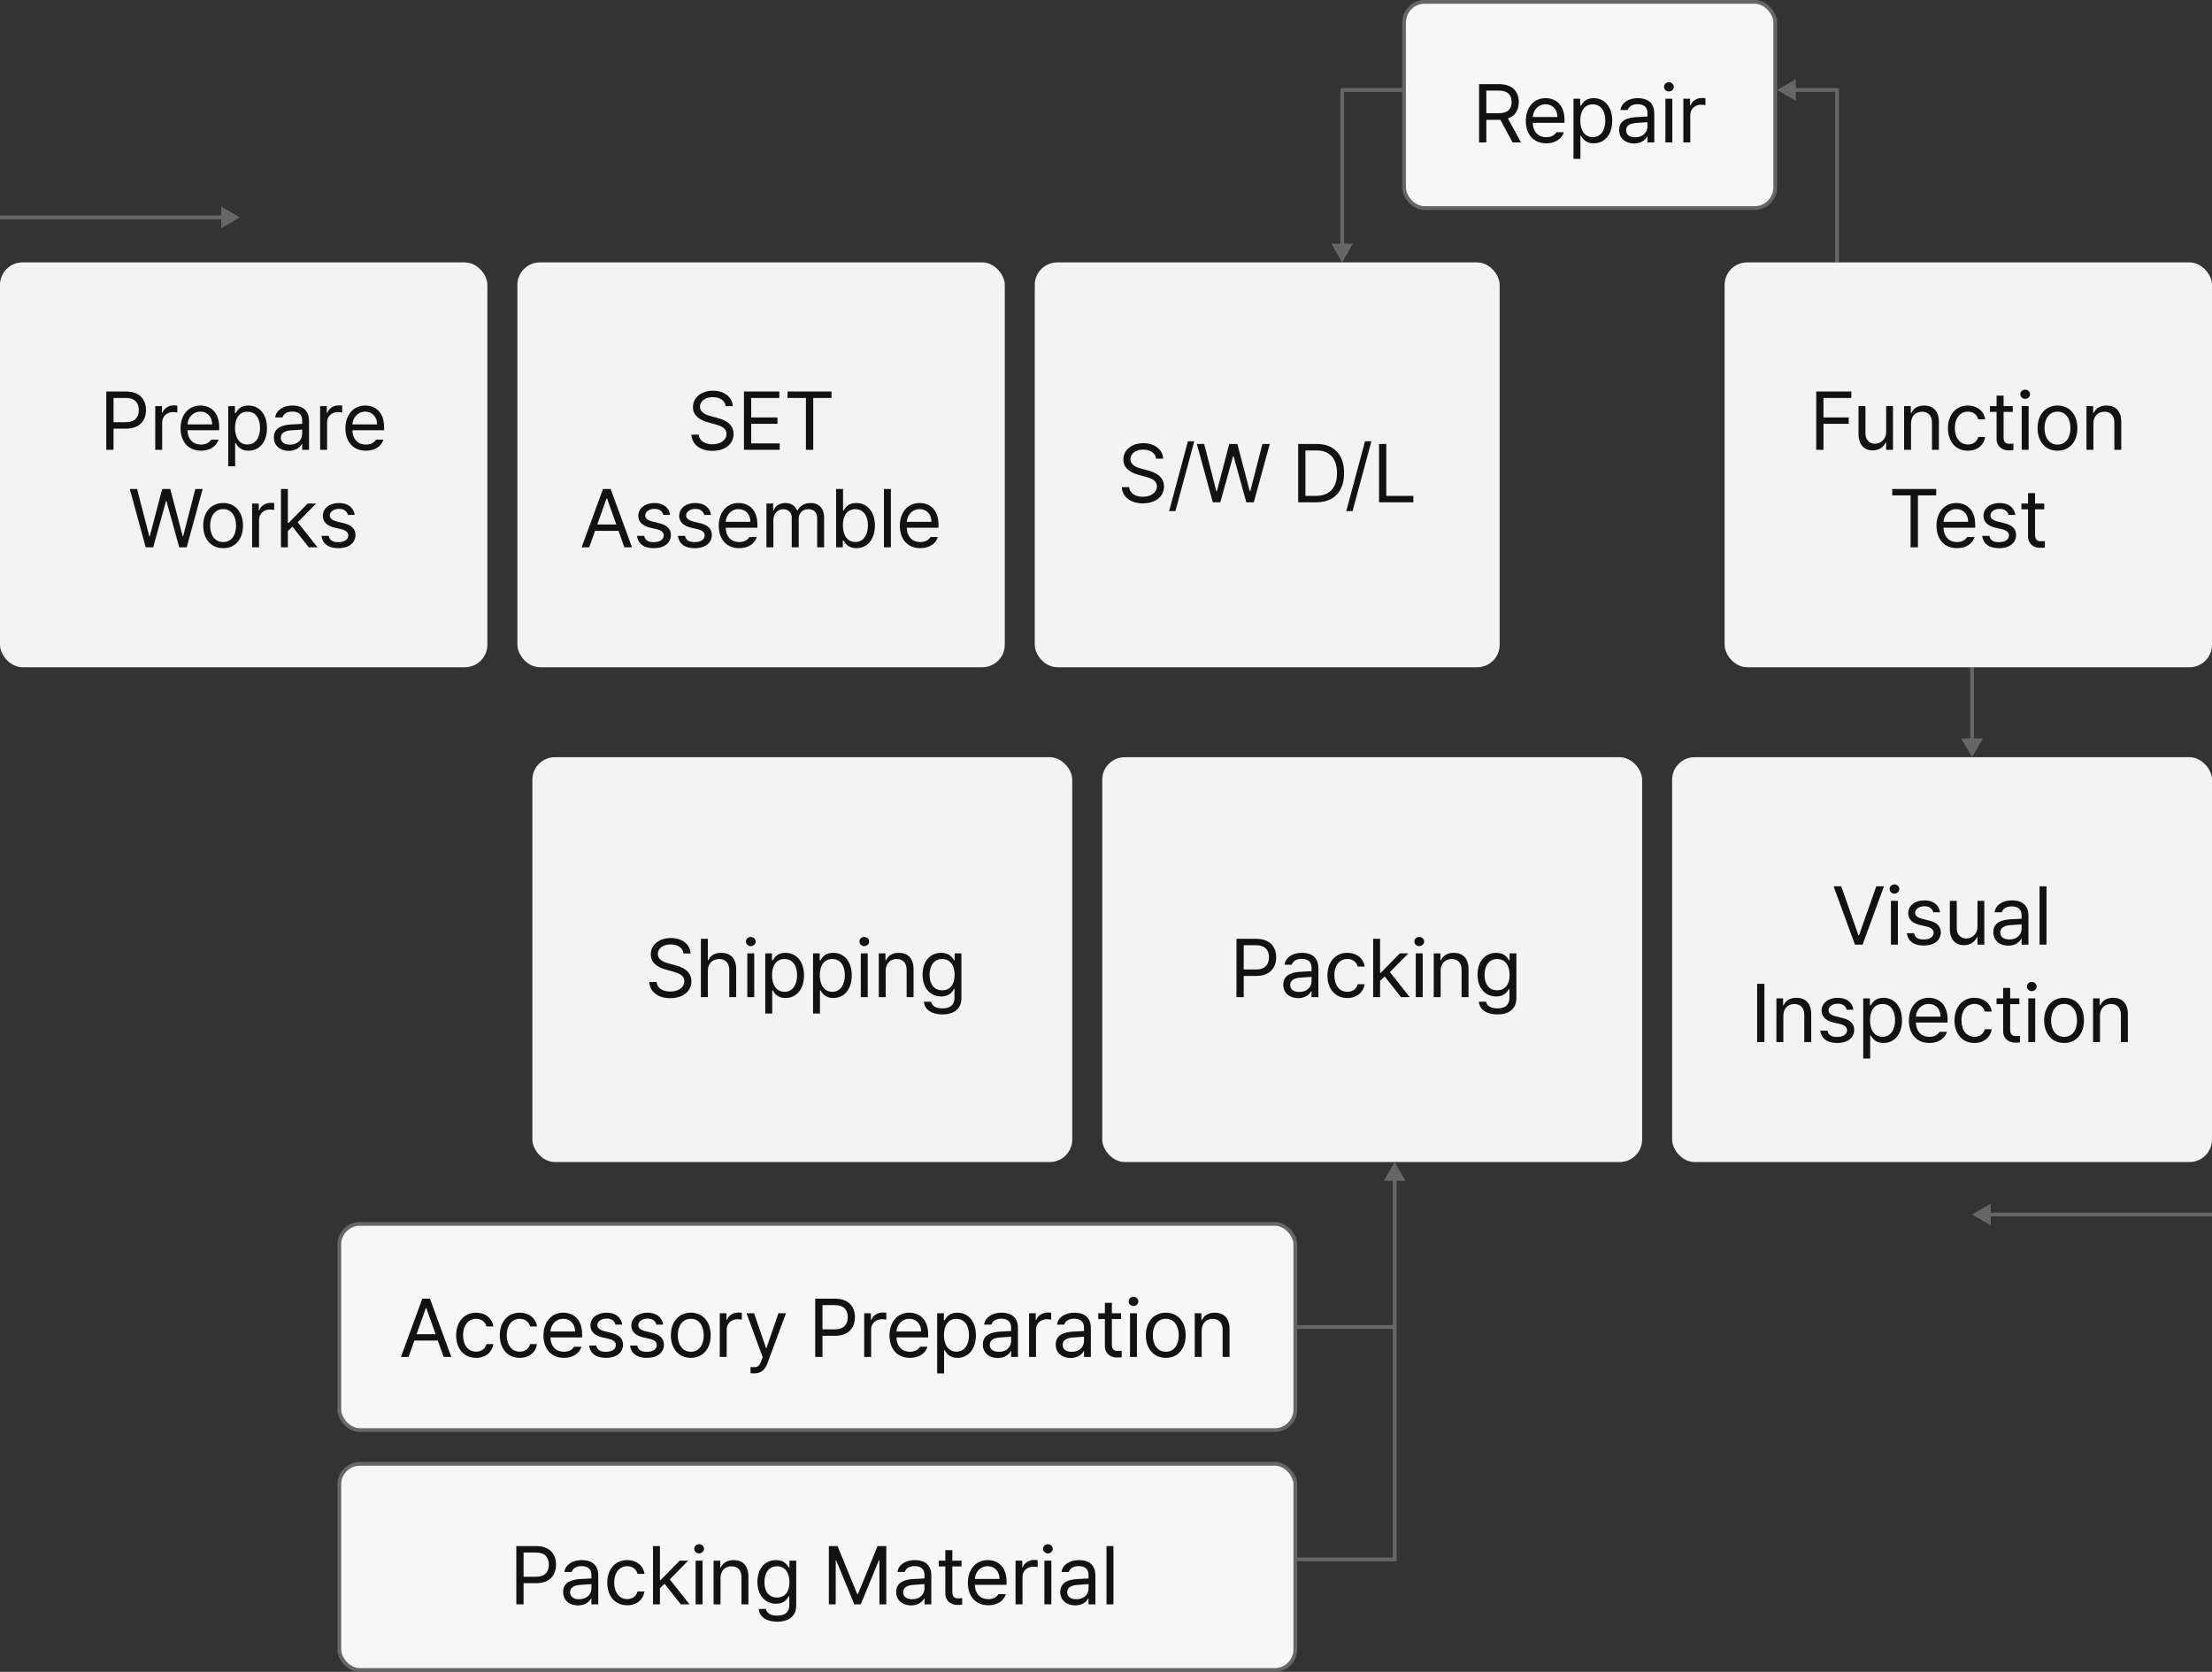 <svg width="295" height="223" viewBox="0 0 295 223" fill="none" xmlns="http://www.w3.org/2000/svg">
<rect x="0" y="0" width="295" height="223" fill="#333333" stroke="none"/>
<rect x="187.25" y="0.25" width="49.5" height="27.5" rx="2.75" fill="#F7F7F7" stroke="#666666" stroke-width="0.5"/>
<path d="M197.256 19V11.223H199.899C201.72 11.223 202.552 12.232 202.552 13.618C202.552 14.649 202.09 15.455 201.102 15.799L202.853 19H201.725L200.098 15.976C200.039 15.981 199.974 15.981 199.91 15.981H198.223V19H197.256ZM198.223 15.101H199.867C201.107 15.101 201.591 14.542 201.596 13.618C201.591 12.689 201.107 12.082 199.856 12.082H198.223V15.101ZM206.215 19.118C204.529 19.123 203.487 17.92 203.487 16.132C203.487 14.338 204.545 13.092 206.129 13.092C207.354 13.092 208.648 13.844 208.643 16.003V16.39H204.411C204.459 17.625 205.179 18.302 206.215 18.302C206.914 18.302 207.354 17.996 207.569 17.636H208.557C208.283 18.522 207.418 19.123 206.215 19.118ZM204.416 15.605H207.708C207.703 14.633 207.091 13.908 206.129 13.908C205.12 13.908 204.48 14.703 204.416 15.605ZM209.846 21.191V13.167H210.738V14.091H210.845C211.044 13.779 211.398 13.092 212.532 13.092C213.998 13.092 215.013 14.252 215.013 16.1C215.013 17.953 213.998 19.123 212.542 19.118C211.431 19.123 211.044 18.431 210.845 18.108H210.77V21.191H209.846ZM210.749 16.078C210.754 17.389 211.339 18.291 212.414 18.291C213.52 18.291 214.089 17.319 214.089 16.078C214.089 14.859 213.536 13.919 212.414 13.919C211.323 13.919 210.754 14.784 210.749 16.078ZM215.937 17.346C215.937 16.008 217.119 15.702 218.128 15.627C218.504 15.6 219.444 15.546 219.708 15.541V15.068C219.708 14.327 219.267 13.898 218.386 13.898C217.65 13.898 217.205 14.236 217.076 14.682H216.109C216.227 13.742 217.14 13.092 218.429 13.092C219.192 13.092 220.626 13.317 220.621 15.154V19H219.708V18.205H219.665C219.471 18.597 218.939 19.134 217.924 19.14C216.818 19.134 215.937 18.484 215.937 17.346ZM216.861 17.389C216.866 18.006 217.376 18.318 218.085 18.312C219.127 18.318 219.708 17.62 219.708 16.884V16.298C219.434 16.314 218.515 16.384 218.236 16.4C217.398 16.454 216.866 16.75 216.861 17.389ZM222.103 19V13.167H223.027V19H222.103ZM221.92 11.588C221.915 11.244 222.21 10.97 222.565 10.976C222.919 10.97 223.215 11.244 223.22 11.588C223.215 11.926 222.919 12.2 222.565 12.2C222.21 12.2 221.915 11.926 221.92 11.588ZM224.499 19V13.167H225.39V14.059H225.455C225.664 13.468 226.271 13.076 226.958 13.07C227.098 13.076 227.334 13.081 227.442 13.092V14.026C227.372 14.01 227.125 13.962 226.883 13.962C226.045 13.962 225.422 14.542 225.422 15.326V19H224.499Z" fill="#121212"/>
<path d="M245 12H245.25C245.25 11.862 245.138 11.75 245 11.75V12ZM237 12L239.5 13.443V10.557L237 12ZM245.25 35V12H244.75V35H245.25ZM245 11.75H239.25V12.25H245V11.75Z" fill="#666666"/>
<path d="M179 35L177.557 32.5H180.443L179 35ZM179 12H178.75C178.75 11.862 178.862 11.75 179 11.75V12ZM178.75 32.75V12H179.25V32.75H178.75ZM179 11.75H187V12.25H179V11.75Z" fill="#666666"/>
<path d="M263 162L265.5 160.557L265.5 163.443L263 162ZM295 162.25L265.25 162.25L265.25 161.75L295 161.75L295 162.25Z" fill="#666666"/>
<path d="M263 101L264.443 98.5L261.557 98.5L263 101ZM262.75 89L262.75 98.75L263.25 98.75L263.25 89L262.75 89Z" fill="#666666"/>
<rect y="35" width="65" height="54" rx="3" fill="#F3F3F3"/>
<path d="M14.174 60V52.223H16.816C18.637 52.223 19.47 53.308 19.47 54.693C19.47 56.074 18.637 57.175 16.827 57.175H15.141V60H14.174ZM15.141 56.315H16.784C18.025 56.315 18.508 55.617 18.514 54.693C18.508 53.764 18.025 53.082 16.773 53.082H15.141V56.315ZM20.705 60V54.167H21.597V55.059H21.661C21.871 54.468 22.477 54.076 23.165 54.07C23.305 54.076 23.541 54.081 23.648 54.092V55.026C23.579 55.01 23.331 54.962 23.09 54.962C22.252 54.962 21.629 55.542 21.629 56.326V60H20.705ZM26.807 60.118C25.12 60.123 24.078 58.92 24.078 57.132C24.078 55.338 25.136 54.092 26.721 54.092C27.945 54.092 29.24 54.844 29.234 57.003V57.39H25.002C25.05 58.625 25.77 59.302 26.807 59.302C27.505 59.302 27.945 58.996 28.16 58.636H29.148C28.875 59.522 28.01 60.123 26.807 60.118ZM25.007 56.605H28.3C28.294 55.633 27.682 54.908 26.721 54.908C25.711 54.908 25.072 55.703 25.007 56.605ZM30.438 62.191V54.167H31.329V55.091H31.436C31.635 54.779 31.99 54.092 33.123 54.092C34.589 54.092 35.605 55.252 35.605 57.1C35.605 58.953 34.589 60.123 33.134 60.118C32.022 60.123 31.635 59.431 31.436 59.108H31.361V62.191H30.438ZM31.34 57.078C31.345 58.389 31.931 59.291 33.005 59.291C34.111 59.291 34.681 58.319 34.681 57.078C34.681 55.859 34.127 54.919 33.005 54.919C31.915 54.919 31.345 55.784 31.34 57.078ZM36.528 58.346C36.528 57.008 37.71 56.702 38.72 56.627C39.096 56.6 40.036 56.546 40.299 56.541V56.068C40.299 55.327 39.858 54.898 38.977 54.898C38.242 54.898 37.796 55.236 37.667 55.682H36.7C36.818 54.742 37.731 54.092 39.02 54.092C39.783 54.092 41.217 54.317 41.212 56.154V60H40.299V59.205H40.256C40.062 59.597 39.531 60.134 38.516 60.14C37.409 60.134 36.528 59.484 36.528 58.346ZM37.452 58.389C37.458 59.006 37.968 59.318 38.677 59.312C39.719 59.318 40.299 58.62 40.299 57.884V57.298C40.025 57.315 39.106 57.384 38.827 57.4C37.989 57.454 37.458 57.749 37.452 58.389ZM42.694 60V54.167H43.586V55.059H43.65C43.86 54.468 44.467 54.076 45.154 54.07C45.294 54.076 45.53 54.081 45.638 54.092V55.026C45.568 55.01 45.321 54.962 45.079 54.962C44.241 54.962 43.618 55.542 43.618 56.326V60H42.694ZM48.796 60.118C47.109 60.123 46.067 58.92 46.067 57.132C46.067 55.338 47.126 54.092 48.71 54.092C49.935 54.092 51.229 54.844 51.224 57.003V57.39H46.991C47.04 58.625 47.759 59.302 48.796 59.302C49.494 59.302 49.935 58.996 50.149 58.636H51.138C50.864 59.522 49.999 60.123 48.796 60.118ZM46.997 56.605H50.289C50.284 55.633 49.671 54.908 48.71 54.908C47.7 54.908 47.061 55.703 46.997 56.605ZM19.432 73L17.305 65.223H18.283L19.905 71.518H19.98L21.623 65.223H22.709L24.363 71.518H24.427L26.049 65.223H27.027L24.9 73H23.901L22.204 66.845H22.139L20.431 73H19.432ZM29.766 73.118C28.176 73.124 27.102 71.92 27.102 70.11C27.102 68.29 28.176 67.092 29.766 67.092C31.351 67.092 32.414 68.29 32.409 70.11C32.414 71.92 31.351 73.124 29.766 73.118ZM28.026 70.11C28.031 71.276 28.579 72.302 29.766 72.302C30.942 72.302 31.485 71.276 31.485 70.11C31.485 68.95 30.942 67.908 29.766 67.908C28.579 67.908 28.031 68.95 28.026 70.11ZM33.623 73V67.167H34.514V68.059H34.579C34.788 67.468 35.395 67.076 36.083 67.07C36.222 67.076 36.459 67.081 36.566 67.092V68.026C36.496 68.01 36.249 67.962 36.007 67.962C35.169 67.962 34.546 68.542 34.546 69.326V73H33.623ZM37.468 73V65.223H38.392V69.745H38.499L41.024 67.167H42.163L39.703 69.665L42.345 73H41.174L39.01 70.25L38.392 70.825V73H37.468ZM46.395 68.682C46.266 68.198 45.895 67.881 45.213 67.876C44.494 67.881 43.983 68.268 43.978 68.757C43.983 69.144 44.295 69.407 44.977 69.573L45.847 69.788C46.889 70.035 47.399 70.556 47.405 71.367C47.399 72.377 46.578 73.124 45.117 73.118C43.806 73.124 43.027 72.538 42.872 71.475H43.838C43.946 72.044 44.359 72.318 45.095 72.312C45.928 72.318 46.449 71.969 46.449 71.421C46.449 71.007 46.153 70.739 45.493 70.583L44.612 70.379C43.597 70.143 43.054 69.589 43.054 68.811C43.054 67.811 43.93 67.092 45.213 67.092C46.422 67.092 47.179 67.736 47.297 68.682H46.395Z" fill="#121212"/>
<rect x="69" y="35" width="65" height="54" rx="3" fill="#F3F3F3"/>
<path d="M96.779 54.178C96.698 53.415 95.989 52.975 95.06 52.975C94.029 52.975 93.357 53.512 93.352 54.253C93.357 55.069 94.265 55.376 94.856 55.52L95.629 55.735C96.462 55.95 97.832 56.428 97.832 57.884C97.832 59.151 96.811 60.134 95.006 60.14C93.331 60.134 92.294 59.27 92.203 57.98H93.191C93.272 58.851 94.082 59.264 95.006 59.259C96.081 59.264 96.886 58.711 96.886 57.862C96.886 57.105 96.166 56.815 95.35 56.584L94.394 56.326C93.175 55.972 92.412 55.349 92.418 54.296C92.412 52.98 93.583 52.115 95.092 52.115C96.602 52.115 97.686 52.996 97.724 54.178H96.779ZM99.217 60V52.223H103.933V53.082H100.184V55.682H103.686V56.53H100.184V59.141H103.987V60H99.217ZM105.029 53.082V52.223H110.894V53.082H108.456V60H107.478V53.082H105.029ZM78.582 73H77.572L80.418 65.223H81.439L84.286 73H83.265L82.486 70.809H79.36L78.582 73ZM79.656 69.96H82.191L80.956 66.48H80.891L79.656 69.96ZM88.464 68.682C88.335 68.198 87.965 67.881 87.283 67.876C86.563 67.881 86.053 68.268 86.047 68.757C86.053 69.144 86.364 69.407 87.046 69.573L87.916 69.788C88.959 70.035 89.469 70.556 89.474 71.367C89.469 72.377 88.647 73.124 87.186 73.118C85.876 73.124 85.097 72.538 84.941 71.475H85.908C86.015 72.044 86.429 72.318 87.165 72.312C87.997 72.318 88.518 71.969 88.518 71.421C88.518 71.007 88.223 70.739 87.562 70.583L86.681 70.379C85.666 70.143 85.124 69.589 85.124 68.811C85.124 67.811 85.999 67.092 87.283 67.092C88.491 67.092 89.249 67.736 89.367 68.682H88.464ZM93.921 68.682C93.793 68.198 93.422 67.881 92.74 67.876C92.02 67.881 91.51 68.268 91.504 68.757C91.51 69.144 91.821 69.407 92.503 69.573L93.374 69.788C94.415 70.035 94.926 70.556 94.931 71.367C94.926 72.377 94.104 73.124 92.643 73.118C91.332 73.124 90.554 72.538 90.398 71.475H91.365C91.472 72.044 91.886 72.318 92.622 72.312C93.454 72.318 93.975 71.969 93.975 71.421C93.975 71.007 93.68 70.739 93.019 70.583L92.138 70.379C91.123 70.143 90.581 69.589 90.581 68.811C90.581 67.811 91.456 67.092 92.74 67.092C93.948 67.092 94.706 67.736 94.824 68.682H93.921ZM98.584 73.118C96.897 73.124 95.855 71.92 95.855 70.132C95.855 68.338 96.913 67.092 98.498 67.092C99.722 67.092 101.017 67.844 101.011 70.003V70.39H96.779C96.827 71.625 97.547 72.302 98.584 72.302C99.282 72.302 99.722 71.996 99.937 71.636H100.925C100.651 72.522 99.787 73.124 98.584 73.118ZM96.784 69.606H100.077C100.071 68.633 99.459 67.908 98.498 67.908C97.488 67.908 96.849 68.703 96.784 69.606ZM102.214 73V67.167H103.106V68.08H103.181C103.423 67.457 103.987 67.092 104.75 67.092C105.512 67.092 106.033 67.457 106.307 68.08H106.372C106.667 67.478 107.285 67.092 108.123 67.092C109.159 67.092 109.906 67.726 109.906 69.101V73H108.982V69.111C108.977 68.252 108.439 67.919 107.8 67.919C106.989 67.919 106.527 68.467 106.522 69.208V73H105.587V69.015C105.593 68.359 105.12 67.919 104.449 67.919C103.75 67.919 103.138 68.51 103.138 69.358V73H102.214ZM111.506 73V65.223H112.43V68.091H112.505C112.704 67.779 113.053 67.092 114.192 67.092C115.653 67.092 116.679 68.252 116.684 70.1C116.679 71.953 115.653 73.124 114.203 73.118C113.085 73.124 112.704 72.431 112.505 72.108H112.398V73H111.506ZM112.409 70.078C112.409 71.389 113 72.291 114.063 72.291C115.175 72.291 115.744 71.319 115.75 70.078C115.744 68.859 115.191 67.919 114.063 67.919C112.989 67.919 112.409 68.784 112.409 70.078ZM118.811 65.223V73H117.887V65.223H118.811ZM122.732 73.118C121.045 73.124 120.003 71.92 120.003 70.132C120.003 68.338 121.062 67.092 122.646 67.092C123.871 67.092 125.165 67.844 125.16 70.003V70.39H120.927C120.976 71.625 121.695 72.302 122.732 72.302C123.43 72.302 123.871 71.996 124.085 71.636H125.074C124.8 72.522 123.935 73.124 122.732 73.118ZM120.933 69.606H124.225C124.22 68.633 123.607 67.908 122.646 67.908C121.636 67.908 120.997 68.703 120.933 69.606Z" fill="#121212"/>
<rect x="138" y="35" width="62" height="54" rx="3" fill="#F3F3F3"/>
<path d="M154.181 61.178C154.101 60.415 153.392 59.975 152.462 59.975C151.431 59.975 150.76 60.512 150.754 61.253C150.76 62.069 151.667 62.376 152.258 62.52L153.032 62.735C153.864 62.95 155.234 63.428 155.234 64.884C155.234 66.151 154.213 67.134 152.409 67.14C150.733 67.134 149.696 66.269 149.605 64.981H150.593C150.674 65.851 151.485 66.264 152.409 66.259C153.483 66.264 154.289 65.711 154.289 64.862C154.289 64.105 153.569 63.815 152.752 63.584L151.796 63.326C150.577 62.972 149.814 62.349 149.82 61.296C149.814 59.98 150.985 59.115 152.495 59.115C154.004 59.115 155.089 59.996 155.126 61.178H154.181ZM159.273 58.857L156.759 68.171H155.921L158.424 58.857H159.273ZM161.744 67L159.617 59.223H160.594L162.216 65.518H162.292L163.935 59.223H165.02L166.674 65.518H166.739L168.361 59.223H169.338L167.211 67H166.212L164.515 60.845H164.451L162.743 67H161.744ZM175.547 67H173.13V59.223H175.644C177.916 59.223 179.253 60.678 179.253 63.101C179.253 65.528 177.916 67 175.547 67ZM174.097 66.141H175.483C177.39 66.141 178.308 64.986 178.308 63.101C178.308 61.221 177.39 60.082 175.58 60.082H174.097V66.141ZM182.895 58.857L180.381 68.171H179.543L182.046 58.857H182.895ZM183.916 67V59.223H184.882V66.141H188.492V67H183.916Z" fill="#121212"/>
<rect x="230" y="35" width="65" height="54" rx="3" fill="#F3F3F3"/>
<path d="M242.219 60V52.223H246.902V53.082H243.186V55.682H246.548V56.53H243.186V60H242.219ZM251.543 57.605V54.167H252.456V60H251.543V59.012H251.479C251.205 59.602 250.625 60.075 249.749 60.075C248.643 60.075 247.853 59.355 247.858 57.873V54.167H248.782V57.809C248.782 58.647 249.303 59.189 250.05 59.184C250.71 59.189 251.538 58.695 251.543 57.605ZM254.862 56.498V60H253.938V54.167H254.83V55.08H254.905C255.179 54.484 255.727 54.092 256.613 54.092C257.795 54.092 258.584 54.812 258.579 56.294V60H257.655V56.358C257.655 55.456 257.161 54.919 256.334 54.919C255.485 54.919 254.862 55.488 254.862 56.498ZM262.446 60.118C260.792 60.123 259.782 58.861 259.782 57.11C259.782 55.338 260.84 54.092 262.425 54.092C263.666 54.092 264.6 54.828 264.745 55.929H263.821C263.687 55.397 263.225 54.908 262.446 54.908C261.404 54.908 260.711 55.768 260.706 57.078C260.711 58.426 261.388 59.291 262.446 59.291C263.134 59.291 263.66 58.92 263.821 58.281H264.745C264.6 59.323 263.741 60.123 262.446 60.118ZM268.43 54.167V54.94H267.205V58.324C267.2 59.071 267.576 59.194 267.968 59.194C268.134 59.194 268.381 59.178 268.516 59.173V60.032C268.371 60.054 268.145 60.075 267.871 60.075C267.092 60.075 266.276 59.592 266.271 58.56V54.94H265.39V54.167H266.271V52.77H267.205V54.167H268.43ZM269.622 60V54.167H270.546V60H269.622ZM269.439 52.588C269.434 52.244 269.729 51.97 270.084 51.976C270.438 51.97 270.734 52.244 270.739 52.588C270.734 52.926 270.438 53.2 270.084 53.2C269.729 53.2 269.434 52.926 269.439 52.588ZM274.402 60.118C272.812 60.123 271.738 58.92 271.738 57.11C271.738 55.29 272.812 54.092 274.402 54.092C275.987 54.092 277.05 55.29 277.045 57.11C277.05 58.92 275.987 60.123 274.402 60.118ZM272.662 57.11C272.667 58.276 273.215 59.302 274.402 59.302C275.579 59.302 276.121 58.276 276.121 57.11C276.121 55.95 275.579 54.908 274.402 54.908C273.215 54.908 272.667 55.95 272.662 57.11ZM279.183 56.498V60H278.259V54.167H279.15V55.08H279.226C279.5 54.484 280.047 54.092 280.934 54.092C282.115 54.092 282.905 54.812 282.899 56.294V60H281.976V56.358C281.976 55.456 281.481 54.919 280.654 54.919C279.806 54.919 279.183 55.488 279.183 56.498ZM252.354 66.082V65.223H258.219V66.082H255.781V73H254.803V66.082H252.354ZM260.991 73.118C259.304 73.124 258.262 71.92 258.262 70.132C258.262 68.338 259.32 67.092 260.905 67.092C262.129 67.092 263.424 67.844 263.418 70.003V70.39H259.186C259.234 71.625 259.954 72.302 260.991 72.302C261.689 72.302 262.129 71.996 262.344 71.636H263.333C263.059 72.522 262.194 73.124 260.991 73.118ZM259.191 69.606H262.484C262.479 68.633 261.866 67.908 260.905 67.908C259.895 67.908 259.256 68.703 259.191 69.606ZM267.866 68.682C267.737 68.198 267.366 67.881 266.684 67.876C265.964 67.881 265.454 68.268 265.449 68.757C265.454 69.144 265.766 69.407 266.448 69.573L267.318 69.788C268.36 70.035 268.87 70.556 268.875 71.367C268.87 72.377 268.048 73.124 266.587 73.118C265.277 73.124 264.498 72.538 264.342 71.475H265.309C265.417 72.044 265.83 72.318 266.566 72.312C267.398 72.318 267.919 71.969 267.919 71.421C267.919 71.007 267.624 70.739 266.963 70.583L266.083 70.379C265.067 70.143 264.525 69.589 264.525 68.811C264.525 67.811 265.4 67.092 266.684 67.092C267.893 67.092 268.65 67.736 268.768 68.682H267.866ZM272.625 67.167V67.94H271.4V71.324C271.395 72.071 271.771 72.194 272.163 72.194C272.329 72.194 272.576 72.178 272.71 72.173V73.032C272.565 73.054 272.34 73.075 272.066 73.075C271.287 73.075 270.471 72.592 270.465 71.561V67.94H269.584V67.167H270.465V65.77H271.4V67.167H272.625Z" fill="#121212"/>
<rect x="223" y="101" width="72" height="54" rx="3" fill="#F3F3F3"/>
<path d="M245.556 118.223L247.844 124.743H247.93L250.229 118.223H251.25L248.403 126H247.382L244.536 118.223H245.556ZM252.184 126V120.167H253.108V126H252.184ZM252.001 118.588C251.996 118.244 252.292 117.97 252.646 117.976C253 117.97 253.296 118.244 253.301 118.588C253.296 118.926 253 119.2 252.646 119.2C252.292 119.2 251.996 118.926 252.001 118.588ZM257.824 121.682C257.695 121.198 257.324 120.881 256.642 120.876C255.922 120.881 255.412 121.268 255.407 121.757C255.412 122.144 255.724 122.407 256.406 122.573L257.276 122.788C258.318 123.035 258.828 123.556 258.833 124.367C258.828 125.377 258.006 126.124 256.545 126.118C255.235 126.124 254.456 125.538 254.3 124.475H255.267C255.375 125.044 255.788 125.318 256.524 125.312C257.356 125.318 257.877 124.969 257.877 124.421C257.877 124.007 257.582 123.739 256.921 123.583L256.041 123.379C255.025 123.143 254.483 122.589 254.483 121.811C254.483 120.812 255.358 120.092 256.642 120.092C257.851 120.092 258.608 120.736 258.726 121.682H257.824ZM263.721 123.604V120.167H264.634V126H263.721V125.012H263.657C263.383 125.603 262.803 126.075 261.927 126.075C260.821 126.075 260.031 125.355 260.037 123.873V120.167H260.96V123.809C260.96 124.646 261.481 125.189 262.228 125.184C262.889 125.189 263.716 124.695 263.721 123.604ZM265.837 124.346C265.837 123.008 267.019 122.702 268.029 122.627C268.405 122.6 269.345 122.546 269.608 122.541V122.068C269.608 121.327 269.167 120.897 268.287 120.897C267.551 120.897 267.105 121.236 266.976 121.682H266.009C266.127 120.742 267.041 120.092 268.33 120.092C269.092 120.092 270.526 120.317 270.521 122.154V126H269.608V125.205H269.565C269.372 125.597 268.84 126.134 267.825 126.14C266.718 126.134 265.837 125.484 265.837 124.346ZM266.761 124.389C266.767 125.006 267.277 125.318 267.986 125.312C269.028 125.318 269.608 124.62 269.608 123.884V123.298C269.334 123.314 268.416 123.384 268.136 123.4C267.298 123.454 266.767 123.75 266.761 124.389ZM272.927 118.223V126H272.003V118.223H272.927ZM235.308 131.223V139H234.341V131.223H235.308ZM237.833 135.498V139H236.909V133.167H237.8V134.08H237.875C238.149 133.484 238.697 133.092 239.583 133.092C240.765 133.092 241.555 133.812 241.549 135.294V139H240.625V135.358C240.625 134.456 240.131 133.919 239.304 133.919C238.456 133.919 237.833 134.488 237.833 135.498ZM246.276 134.682C246.147 134.198 245.776 133.881 245.094 133.876C244.375 133.881 243.864 134.268 243.859 134.757C243.864 135.144 244.176 135.407 244.858 135.573L245.728 135.788C246.77 136.035 247.28 136.556 247.286 137.367C247.28 138.377 246.458 139.124 244.998 139.118C243.687 139.124 242.908 138.538 242.752 137.475H243.719C243.827 138.044 244.24 138.318 244.976 138.312C245.809 138.318 246.33 137.969 246.33 137.421C246.33 137.007 246.034 136.739 245.374 136.583L244.493 136.379C243.478 136.143 242.935 135.589 242.935 134.811C242.935 133.812 243.811 133.092 245.094 133.092C246.303 133.092 247.06 133.736 247.178 134.682H246.276ZM248.489 141.191V133.167H249.38V134.091H249.488C249.687 133.779 250.041 133.092 251.174 133.092C252.641 133.092 253.656 134.252 253.656 136.1C253.656 137.953 252.641 139.124 251.185 139.118C250.073 139.124 249.687 138.431 249.488 138.108H249.413V141.191H248.489ZM249.391 136.078C249.396 137.389 249.982 138.291 251.056 138.291C252.163 138.291 252.732 137.319 252.732 136.078C252.732 134.859 252.179 133.919 251.056 133.919C249.966 133.919 249.396 134.784 249.391 136.078ZM257.308 139.118C255.622 139.124 254.58 137.92 254.58 136.132C254.58 134.338 255.638 133.092 257.222 133.092C258.447 133.092 259.741 133.844 259.736 136.003V136.39H255.503C255.552 137.625 256.271 138.302 257.308 138.302C258.006 138.302 258.447 137.996 258.662 137.636H259.65C259.376 138.522 258.511 139.124 257.308 139.118ZM255.509 135.605H258.801C258.796 134.633 258.184 133.908 257.222 133.908C256.212 133.908 255.573 134.703 255.509 135.605ZM263.324 139.118C261.669 139.124 260.66 137.861 260.66 136.11C260.66 134.338 261.718 133.092 263.302 133.092C264.543 133.092 265.478 133.828 265.623 134.929H264.699C264.564 134.397 264.103 133.908 263.324 133.908C262.282 133.908 261.589 134.768 261.583 136.078C261.589 137.426 262.266 138.291 263.324 138.291C264.011 138.291 264.538 137.92 264.699 137.281H265.623C265.478 138.323 264.618 139.124 263.324 139.118ZM269.307 133.167V133.94H268.083V137.324C268.077 138.071 268.453 138.194 268.845 138.194C269.012 138.194 269.259 138.178 269.393 138.173V139.032C269.248 139.054 269.022 139.075 268.749 139.075C267.97 139.075 267.153 138.592 267.148 137.561V133.94H266.267V133.167H267.148V131.771H268.083V133.167H269.307ZM270.5 139V133.167H271.423V139H270.5ZM270.317 131.588C270.312 131.244 270.607 130.97 270.961 130.976C271.316 130.97 271.611 131.244 271.617 131.588C271.611 131.926 271.316 132.2 270.961 132.2C270.607 132.2 270.312 131.926 270.317 131.588ZM275.28 139.118C273.69 139.124 272.616 137.92 272.616 136.11C272.616 134.29 273.69 133.092 275.28 133.092C276.864 133.092 277.928 134.29 277.922 136.11C277.928 137.92 276.864 139.124 275.28 139.118ZM273.54 136.11C273.545 137.276 274.093 138.302 275.28 138.302C276.456 138.302 276.999 137.276 276.999 136.11C276.999 134.95 276.456 133.908 275.28 133.908C274.093 133.908 273.545 134.95 273.54 136.11ZM280.06 135.498V139H279.136V133.167H280.028V134.08H280.103C280.377 133.484 280.925 133.092 281.811 133.092C282.993 133.092 283.782 133.812 283.777 135.294V139H282.853V135.358C282.853 134.456 282.359 133.919 281.532 133.919C280.683 133.919 280.06 134.488 280.06 135.498Z" fill="#121212"/>
<path d="M32 29L29.5 27.557L29.5 30.443L32 29ZM-2.18557e-08 29.25L29.75 29.25L29.75 28.75L2.18557e-08 28.75L-2.18557e-08 29.25Z" fill="#666666"/>
<rect x="147" y="101" width="72" height="54" rx="3" fill="#F3F3F3"/>
<path d="M164.9 133V125.223H167.542C169.363 125.223 170.196 126.308 170.196 127.693C170.196 129.074 169.363 130.175 167.553 130.175H165.867V133H164.9ZM165.867 129.315H167.51C168.751 129.315 169.234 128.617 169.24 127.693C169.234 126.764 168.751 126.082 167.5 126.082H165.867V129.315ZM171.141 131.346C171.141 130.008 172.323 129.702 173.333 129.627C173.708 129.6 174.648 129.546 174.912 129.541V129.068C174.912 128.327 174.471 127.897 173.59 127.897C172.854 127.897 172.409 128.236 172.28 128.682H171.313C171.431 127.742 172.344 127.092 173.633 127.092C174.396 127.092 175.83 127.317 175.825 129.154V133H174.912V132.205H174.869C174.675 132.597 174.144 133.134 173.128 133.14C172.022 133.134 171.141 132.484 171.141 131.346ZM172.065 131.389C172.07 132.006 172.581 132.318 173.29 132.312C174.332 132.318 174.912 131.62 174.912 130.884V130.298C174.638 130.314 173.719 130.384 173.44 130.4C172.602 130.454 172.07 130.75 172.065 131.389ZM179.692 133.118C178.038 133.124 177.028 131.861 177.028 130.11C177.028 128.338 178.086 127.092 179.67 127.092C180.911 127.092 181.846 127.828 181.991 128.929H181.067C180.933 128.397 180.471 127.908 179.692 127.908C178.65 127.908 177.957 128.768 177.952 130.078C177.957 131.426 178.634 132.291 179.692 132.291C180.379 132.291 180.906 131.92 181.067 131.281H181.991C181.846 132.323 180.986 133.124 179.692 133.118ZM183.129 133V125.223H184.053V129.745H184.161L186.685 127.167H187.824L185.364 129.665L188.006 133H186.835L184.671 130.25L184.053 130.825V133H183.129ZM188.812 133V127.167H189.736V133H188.812ZM188.629 125.588C188.624 125.244 188.919 124.97 189.274 124.976C189.628 124.97 189.924 125.244 189.929 125.588C189.924 125.926 189.628 126.2 189.274 126.2C188.919 126.2 188.624 125.926 188.629 125.588ZM192.131 129.498V133H191.208V127.167H192.099V128.08H192.174C192.448 127.484 192.996 127.092 193.882 127.092C195.064 127.092 195.854 127.812 195.848 129.294V133H194.924V129.358C194.924 128.456 194.43 127.919 193.603 127.919C192.754 127.919 192.131 128.488 192.131 129.498ZM199.694 135.31C198.281 135.31 197.325 134.692 197.223 133.612H198.19C198.313 134.208 198.867 134.504 199.694 134.504C200.693 134.504 201.305 134.069 201.305 133.107V131.926H201.23C201.031 132.248 200.661 132.909 199.533 132.914C198.115 132.909 197.051 131.84 197.051 130.003C197.051 128.209 198.077 127.092 199.543 127.092C200.677 127.092 201.042 127.779 201.251 128.091H201.327V127.167H202.229V133.161C202.224 134.665 201.117 135.31 199.694 135.31ZM197.986 130.035C197.986 131.244 198.555 132.087 199.662 132.087C200.73 132.087 201.321 131.319 201.327 130.035C201.321 128.784 200.747 127.919 199.662 127.919C198.539 127.919 197.986 128.859 197.986 130.035Z" fill="#121212"/>
<rect x="71" y="101" width="72" height="54" rx="3" fill="#F3F3F3"/>
<path d="M91.156 127.178C91.075 126.415 90.366 125.975 89.437 125.975C88.406 125.975 87.734 126.512 87.729 127.253C87.734 128.069 88.642 128.375 89.233 128.521L90.006 128.735C90.839 128.95 92.209 129.428 92.209 130.884C92.209 132.151 91.188 133.134 89.383 133.14C87.707 133.134 86.671 132.27 86.58 130.98H87.568C87.648 131.851 88.46 132.264 89.383 132.259C90.457 132.264 91.263 131.711 91.263 130.862C91.263 130.105 90.543 129.815 89.727 129.584L88.771 129.326C87.552 128.972 86.789 128.349 86.794 127.296C86.789 125.98 87.96 125.115 89.469 125.115C90.978 125.115 92.064 125.996 92.101 127.178H91.156ZM94.4 129.498V133H93.476V125.223H94.4V128.08H94.475C94.749 127.479 95.27 127.092 96.194 127.092C97.386 127.092 98.181 127.795 98.181 129.294V133H97.257V129.358C97.257 128.44 96.752 127.919 95.915 127.919C95.044 127.919 94.4 128.488 94.4 129.498ZM99.664 133V127.167H100.587V133H99.664ZM99.481 125.588C99.476 125.244 99.771 124.97 100.125 124.976C100.48 124.97 100.775 125.244 100.781 125.588C100.775 125.926 100.48 126.2 100.125 126.2C99.771 126.2 99.476 125.926 99.481 125.588ZM102.059 135.191V127.167H102.951V128.091H103.058C103.257 127.779 103.611 127.092 104.745 127.092C106.211 127.092 107.226 128.252 107.226 130.1C107.226 131.953 106.211 133.124 104.755 133.118C103.644 133.124 103.257 132.431 103.058 132.108H102.983V135.191H102.059ZM102.961 130.078C102.967 131.389 103.552 132.291 104.626 132.291C105.733 132.291 106.302 131.319 106.302 130.078C106.302 128.859 105.749 127.919 104.626 127.919C103.536 127.919 102.967 128.784 102.961 130.078ZM108.429 135.191V127.167H109.321V128.091H109.428C109.627 127.779 109.981 127.092 111.115 127.092C112.581 127.092 113.596 128.252 113.596 130.1C113.596 131.953 112.581 133.124 111.125 133.118C110.014 133.124 109.627 132.431 109.428 132.108H109.353V135.191H108.429ZM109.332 130.078C109.337 131.389 109.922 132.291 110.997 132.291C112.103 132.291 112.672 131.319 112.672 130.078C112.672 128.859 112.119 127.919 110.997 127.919C109.906 127.919 109.337 128.784 109.332 130.078ZM114.799 133V127.167H115.723V133H114.799ZM114.617 125.588C114.611 125.244 114.907 124.97 115.261 124.976C115.616 124.97 115.911 125.244 115.917 125.588C115.911 125.926 115.616 126.2 115.261 126.2C114.907 126.2 114.611 125.926 114.617 125.588ZM118.119 129.498V133H117.195V127.167H118.086V128.08H118.162C118.436 127.484 118.983 127.092 119.87 127.092C121.051 127.092 121.841 127.812 121.835 129.294V133H120.912V129.358C120.912 128.456 120.417 127.919 119.59 127.919C118.742 127.919 118.119 128.488 118.119 129.498ZM125.681 135.31C124.269 135.31 123.312 134.692 123.21 133.612H124.177C124.301 134.208 124.854 134.504 125.681 134.504C126.68 134.504 127.292 134.069 127.292 133.107V131.926H127.217C127.019 132.248 126.648 132.909 125.52 132.914C124.102 132.909 123.039 131.84 123.039 130.003C123.039 128.209 124.064 127.092 125.531 127.092C126.664 127.092 127.029 127.779 127.239 128.091H127.314V127.167H128.216V133.161C128.211 134.665 127.104 135.31 125.681 135.31ZM123.973 130.035C123.973 131.244 124.542 132.087 125.649 132.087C126.718 132.087 127.309 131.319 127.314 130.035C127.309 128.784 126.734 127.919 125.649 127.919C124.526 127.919 123.973 128.859 123.973 130.035Z" fill="#121212"/>
<path d="M173 177L186 177" stroke="#666666" stroke-width="0.5"/>
<path d="M186 208V208.25H186.25V208H186ZM186 155L184.557 157.5H187.443L186 155ZM173 208.25H186V207.75H173V208.25ZM186.25 208V157.25H185.75V208H186.25Z" fill="#666666"/>
<rect x="45.25" y="195.25" width="127.5" height="27.5" rx="2.75" fill="#F7F7F7" stroke="#666666" stroke-width="0.5"/>
<path d="M68.859 214V206.223H71.502C73.323 206.223 74.155 207.308 74.155 208.693C74.155 210.074 73.323 211.175 71.513 211.175H69.826V214H68.859ZM69.826 210.315H71.47C72.71 210.315 73.194 209.617 73.199 208.693C73.194 207.764 72.71 207.082 71.459 207.082H69.826V210.315ZM75.101 212.346C75.101 211.008 76.282 210.702 77.292 210.627C77.668 210.6 78.608 210.546 78.871 210.541V210.068C78.871 209.327 78.431 208.897 77.55 208.897C76.814 208.897 76.368 209.236 76.239 209.682H75.272C75.391 208.742 76.304 208.092 77.593 208.092C78.356 208.092 79.79 208.317 79.784 210.154V214H78.871V213.205H78.828C78.635 213.597 78.103 214.134 77.088 214.14C75.981 214.134 75.101 213.484 75.101 212.346ZM76.024 212.389C76.03 213.006 76.54 213.318 77.249 213.312C78.291 213.318 78.871 212.62 78.871 211.884V211.298C78.597 211.314 77.679 211.384 77.399 211.4C76.561 211.454 76.03 211.75 76.024 212.389ZM83.651 214.118C81.997 214.124 80.987 212.861 80.987 211.11C80.987 209.338 82.045 208.092 83.63 208.092C84.871 208.092 85.805 208.828 85.95 209.929H85.026C84.892 209.397 84.43 208.908 83.651 208.908C82.609 208.908 81.916 209.768 81.911 211.078C81.916 212.426 82.593 213.291 83.651 213.291C84.339 213.291 84.865 212.92 85.026 212.281H85.95C85.805 213.323 84.946 214.124 83.651 214.118ZM87.089 214V206.223H88.013V210.745H88.12L90.644 208.167H91.783L89.323 210.665L91.966 214H90.795L88.63 211.25L88.013 211.825V214H87.089ZM92.772 214V208.167H93.695V214H92.772ZM92.589 206.588C92.584 206.244 92.879 205.97 93.233 205.976C93.588 205.97 93.883 206.244 93.889 206.588C93.883 206.926 93.588 207.2 93.233 207.2C92.879 207.2 92.584 206.926 92.589 206.588ZM96.091 210.498V214H95.167V208.167H96.059V209.08H96.134C96.408 208.484 96.956 208.092 97.842 208.092C99.023 208.092 99.813 208.812 99.808 210.294V214H98.884V210.358C98.884 209.456 98.39 208.919 97.562 208.919C96.714 208.919 96.091 209.488 96.091 210.498ZM103.653 216.31C102.241 216.31 101.285 215.692 101.183 214.612H102.149C102.273 215.208 102.826 215.504 103.653 215.504C104.652 215.504 105.265 215.069 105.265 214.107V212.926H105.189C104.991 213.248 104.62 213.909 103.492 213.914C102.074 213.909 101.011 212.84 101.011 211.003C101.011 209.209 102.037 208.092 103.503 208.092C104.636 208.092 105.001 208.779 105.211 209.091H105.286V208.167H106.188V214.161C106.183 215.665 105.077 216.31 103.653 216.31ZM101.945 211.035C101.945 212.244 102.515 213.087 103.621 213.087C104.69 213.087 105.281 212.319 105.286 211.035C105.281 209.784 104.706 208.919 103.621 208.919C102.499 208.919 101.945 209.859 101.945 211.035ZM110.539 206.223H111.699L114.32 212.625H114.417L117.038 206.223H118.198V214H117.285V208.124H117.21L114.793 214H113.934L111.517 208.124H111.452V214H110.539V206.223ZM119.52 212.346C119.52 211.008 120.701 210.702 121.711 210.627C122.087 210.6 123.027 210.546 123.29 210.541V210.068C123.29 209.327 122.85 208.897 121.969 208.897C121.233 208.897 120.787 209.236 120.658 209.682H119.691C119.81 208.742 120.723 208.092 122.012 208.092C122.774 208.092 124.208 208.317 124.203 210.154V214H123.29V213.205H123.247C123.054 213.597 122.522 214.134 121.507 214.14C120.4 214.134 119.52 213.484 119.52 212.346ZM120.443 212.389C120.449 213.006 120.959 213.318 121.668 213.312C122.71 213.318 123.29 212.62 123.29 211.884V211.298C123.016 211.314 122.098 211.384 121.818 211.4C120.98 211.454 120.449 211.75 120.443 212.389ZM128.231 208.167V208.94H127.007V212.324C127.001 213.071 127.377 213.194 127.77 213.194C127.936 213.194 128.183 213.178 128.317 213.173V214.032C128.172 214.054 127.947 214.075 127.673 214.075C126.894 214.075 126.078 213.592 126.072 212.561V208.94H125.191V208.167H126.072V206.771H127.007V208.167H128.231ZM131.809 214.118C130.122 214.124 129.08 212.92 129.08 211.132C129.08 209.338 130.138 208.092 131.723 208.092C132.947 208.092 134.242 208.844 134.236 211.003V211.39H130.004C130.052 212.625 130.772 213.302 131.809 213.302C132.507 213.302 132.947 212.996 133.162 212.636H134.15C133.876 213.522 133.012 214.124 131.809 214.118ZM130.009 210.605H133.302C133.296 209.633 132.684 208.908 131.723 208.908C130.713 208.908 130.074 209.703 130.009 210.605ZM135.439 214V208.167H136.331V209.059H136.396C136.605 208.468 137.212 208.076 137.899 208.07C138.039 208.076 138.275 208.081 138.383 208.092V209.026C138.313 209.01 138.066 208.962 137.824 208.962C136.986 208.962 136.363 209.542 136.363 210.326V214H135.439ZM139.285 214V208.167H140.209V214H139.285ZM139.103 206.588C139.097 206.244 139.393 205.97 139.747 205.976C140.102 205.97 140.397 206.244 140.402 206.588C140.397 206.926 140.102 207.2 139.747 207.2C139.393 207.2 139.097 206.926 139.103 206.588ZM141.401 212.346C141.401 211.008 142.583 210.702 143.593 210.627C143.969 210.6 144.909 210.546 145.172 210.541V210.068C145.172 209.327 144.731 208.897 143.851 208.897C143.115 208.897 142.669 209.236 142.54 209.682H141.573C141.691 208.742 142.604 208.092 143.894 208.092C144.656 208.092 146.09 208.317 146.085 210.154V214H145.172V213.205H145.129C144.936 213.597 144.404 214.134 143.389 214.14C142.282 214.134 141.401 213.484 141.401 212.346ZM142.325 212.389C142.331 213.006 142.841 213.318 143.55 213.312C144.592 213.318 145.172 212.62 145.172 211.884V211.298C144.898 211.314 143.979 211.384 143.7 211.4C142.862 211.454 142.331 211.75 142.325 212.389ZM148.491 206.223V214H147.567V206.223H148.491Z" fill="#121212"/>
<rect x="45.25" y="163.25" width="127.5" height="27.5" rx="2.75" fill="#F7F7F7" stroke="#666666" stroke-width="0.5"/>
<path d="M54.483 181H53.474L56.32 173.223H57.341L60.188 181H59.167L58.388 178.809H55.262L54.483 181ZM55.558 177.96H58.093L56.857 174.479H56.793L55.558 177.96ZM63.496 181.118C61.842 181.124 60.832 179.861 60.832 178.11C60.832 176.338 61.89 175.092 63.475 175.092C64.715 175.092 65.65 175.828 65.795 176.929H64.871C64.737 176.397 64.275 175.908 63.496 175.908C62.454 175.908 61.761 176.768 61.756 178.078C61.761 179.426 62.438 180.291 63.496 180.291C64.184 180.291 64.71 179.92 64.871 179.281H65.795C65.65 180.323 64.79 181.124 63.496 181.118ZM69.318 181.118C67.664 181.124 66.654 179.861 66.654 178.11C66.654 176.338 67.712 175.092 69.297 175.092C70.538 175.092 71.472 175.828 71.617 176.929H70.693C70.559 176.397 70.097 175.908 69.318 175.908C68.276 175.908 67.584 176.768 67.578 178.078C67.584 179.426 68.26 180.291 69.318 180.291C70.006 180.291 70.532 179.92 70.693 179.281H71.617C71.472 180.323 70.613 181.124 69.318 181.118ZM75.205 181.118C73.519 181.124 72.477 179.92 72.477 178.132C72.477 176.338 73.535 175.092 75.119 175.092C76.344 175.092 77.638 175.844 77.633 178.003V178.39H73.4C73.449 179.625 74.168 180.302 75.205 180.302C75.903 180.302 76.344 179.996 76.559 179.636H77.547C77.273 180.522 76.408 181.124 75.205 181.118ZM73.406 177.605H76.698C76.693 176.633 76.081 175.908 75.119 175.908C74.109 175.908 73.47 176.703 73.406 177.605ZM82.08 176.682C81.951 176.198 81.581 175.881 80.898 175.876C80.179 175.881 79.668 176.268 79.663 176.757C79.668 177.144 79.98 177.407 80.662 177.573L81.532 177.788C82.574 178.035 83.085 178.556 83.09 179.367C83.085 180.377 82.263 181.124 80.802 181.118C79.491 181.124 78.712 180.538 78.557 179.475H79.523C79.631 180.044 80.044 180.318 80.78 180.312C81.613 180.318 82.134 179.969 82.134 179.421C82.134 179.007 81.838 178.739 81.178 178.583L80.297 178.379C79.282 178.143 78.739 177.589 78.739 176.811C78.739 175.812 79.615 175.092 80.898 175.092C82.107 175.092 82.864 175.736 82.982 176.682H82.08ZM87.537 176.682C87.408 176.198 87.038 175.881 86.356 175.876C85.636 175.881 85.126 176.268 85.12 176.757C85.126 177.144 85.437 177.407 86.119 177.573L86.989 177.788C88.031 178.035 88.541 178.556 88.547 179.367C88.541 180.377 87.72 181.124 86.259 181.118C84.948 181.124 84.169 180.538 84.014 179.475H84.981C85.088 180.044 85.501 180.318 86.237 180.312C87.07 180.318 87.591 179.969 87.591 179.421C87.591 179.007 87.295 178.739 86.635 178.583L85.754 178.379C84.739 178.143 84.196 177.589 84.196 176.811C84.196 175.812 85.072 175.092 86.356 175.092C87.564 175.092 88.321 175.736 88.439 176.682H87.537ZM92.135 181.118C90.545 181.124 89.471 179.92 89.471 178.11C89.471 176.29 90.545 175.092 92.135 175.092C93.719 175.092 94.783 176.29 94.777 178.11C94.783 179.92 93.719 181.124 92.135 181.118ZM90.394 178.11C90.4 179.276 90.948 180.302 92.135 180.302C93.311 180.302 93.853 179.276 93.853 178.11C93.853 176.95 93.311 175.908 92.135 175.908C90.948 175.908 90.4 176.95 90.394 178.11ZM95.991 181V175.167H96.883V176.059H96.947C97.157 175.468 97.764 175.076 98.451 175.07C98.591 175.076 98.827 175.081 98.935 175.092V176.026C98.865 176.01 98.618 175.962 98.376 175.962C97.538 175.962 96.915 176.542 96.915 177.326V181H95.991ZM100.61 183.191C100.412 183.186 100.213 183.181 100.095 183.17V182.343C100.191 182.354 100.401 182.359 100.546 182.364C100.922 182.359 101.239 182.337 101.545 181.483L101.717 181.043L99.558 175.167H100.567L102.157 179.797H102.222L103.812 175.167H104.821L102.351 181.838C102.007 182.756 101.438 183.186 100.61 183.191ZM108.721 181V173.223H111.363C113.184 173.223 114.017 174.308 114.017 175.693C114.017 177.074 113.184 178.175 111.374 178.175H109.688V181H108.721ZM109.688 177.315H111.331C112.572 177.315 113.055 176.617 113.061 175.693C113.055 174.764 112.572 174.082 111.32 174.082H109.688V177.315ZM115.252 181V175.167H116.144V176.059H116.208C116.417 175.468 117.024 175.076 117.712 175.07C117.852 175.076 118.088 175.081 118.195 175.092V176.026C118.125 176.01 117.878 175.962 117.637 175.962C116.799 175.962 116.176 176.542 116.176 177.326V181H115.252ZM121.354 181.118C119.667 181.124 118.625 179.92 118.625 178.132C118.625 176.338 119.683 175.092 121.268 175.092C122.492 175.092 123.787 175.844 123.781 178.003V178.39H119.549C119.597 179.625 120.317 180.302 121.354 180.302C122.052 180.302 122.492 179.996 122.707 179.636H123.695C123.421 180.522 122.557 181.124 121.354 181.118ZM119.554 177.605H122.847C122.841 176.633 122.229 175.908 121.268 175.908C120.258 175.908 119.619 176.703 119.554 177.605ZM124.984 183.191V175.167H125.876V176.091H125.983C126.182 175.779 126.537 175.092 127.67 175.092C129.136 175.092 130.151 176.252 130.151 178.1C130.151 179.953 129.136 181.124 127.681 181.118C126.569 181.124 126.182 180.431 125.983 180.108H125.908V183.191H124.984ZM125.887 178.078C125.892 179.389 126.478 180.291 127.552 180.291C128.658 180.291 129.228 179.319 129.228 178.078C129.228 176.859 128.674 175.919 127.552 175.919C126.461 175.919 125.892 176.784 125.887 178.078ZM131.075 179.346C131.075 178.008 132.257 177.702 133.267 177.627C133.643 177.6 134.583 177.546 134.846 177.541V177.068C134.846 176.327 134.405 175.897 133.524 175.897C132.789 175.897 132.343 176.236 132.214 176.682H131.247C131.365 175.742 132.278 175.092 133.567 175.092C134.33 175.092 135.764 175.317 135.759 177.154V181H134.846V180.205H134.803C134.609 180.597 134.078 181.134 133.062 181.14C131.956 181.134 131.075 180.484 131.075 179.346ZM131.999 179.389C132.004 180.006 132.515 180.318 133.224 180.312C134.266 180.318 134.846 179.62 134.846 178.884V178.298C134.572 178.314 133.653 178.384 133.374 178.4C132.536 178.454 132.004 178.75 131.999 179.389ZM137.241 181V175.167H138.133V176.059H138.197C138.407 175.468 139.014 175.076 139.701 175.07C139.841 175.076 140.077 175.081 140.185 175.092V176.026C140.115 176.01 139.868 175.962 139.626 175.962C138.788 175.962 138.165 176.542 138.165 177.326V181H137.241ZM140.797 179.346C140.797 178.008 141.979 177.702 142.988 177.627C143.364 177.6 144.304 177.546 144.567 177.541V177.068C144.567 176.327 144.127 175.897 143.246 175.897C142.51 175.897 142.064 176.236 141.936 176.682H140.969C141.087 175.742 142 175.092 143.289 175.092C144.052 175.092 145.486 175.317 145.48 177.154V181H144.567V180.205H144.524C144.331 180.597 143.799 181.134 142.784 181.14C141.678 181.134 140.797 180.484 140.797 179.346ZM141.721 179.389C141.726 180.006 142.236 180.318 142.945 180.312C143.987 180.318 144.567 179.62 144.567 178.884V178.298C144.293 178.314 143.375 178.384 143.096 178.4C142.258 178.454 141.726 178.75 141.721 179.389ZM149.509 175.167V175.94H148.284V179.324C148.279 180.071 148.655 180.194 149.047 180.194C149.213 180.194 149.46 180.178 149.595 180.173V181.032C149.45 181.054 149.224 181.075 148.95 181.075C148.171 181.075 147.355 180.592 147.35 179.561V175.94H146.469V175.167H147.35V173.771H148.284V175.167H149.509ZM150.701 181V175.167H151.625V181H150.701ZM150.519 173.588C150.513 173.244 150.809 172.97 151.163 172.976C151.518 172.97 151.813 173.244 151.818 173.588C151.813 173.926 151.518 174.2 151.163 174.2C150.809 174.2 150.513 173.926 150.519 173.588ZM155.481 181.118C153.892 181.124 152.817 179.92 152.817 178.11C152.817 176.29 153.892 175.092 155.481 175.092C157.066 175.092 158.129 176.29 158.124 178.11C158.129 179.92 157.066 181.124 155.481 181.118ZM153.741 178.11C153.747 179.276 154.294 180.302 155.481 180.302C156.658 180.302 157.2 179.276 157.2 178.11C157.2 176.95 156.658 175.908 155.481 175.908C154.294 175.908 153.747 176.95 153.741 178.11ZM160.262 177.498V181H159.338V175.167H160.229V176.08H160.305C160.579 175.484 161.126 175.092 162.013 175.092C163.194 175.092 163.984 175.812 163.979 177.294V181H163.055V177.358C163.055 176.456 162.561 175.919 161.733 175.919C160.885 175.919 160.262 176.488 160.262 177.498Z" fill="#121212"/>
</svg>
